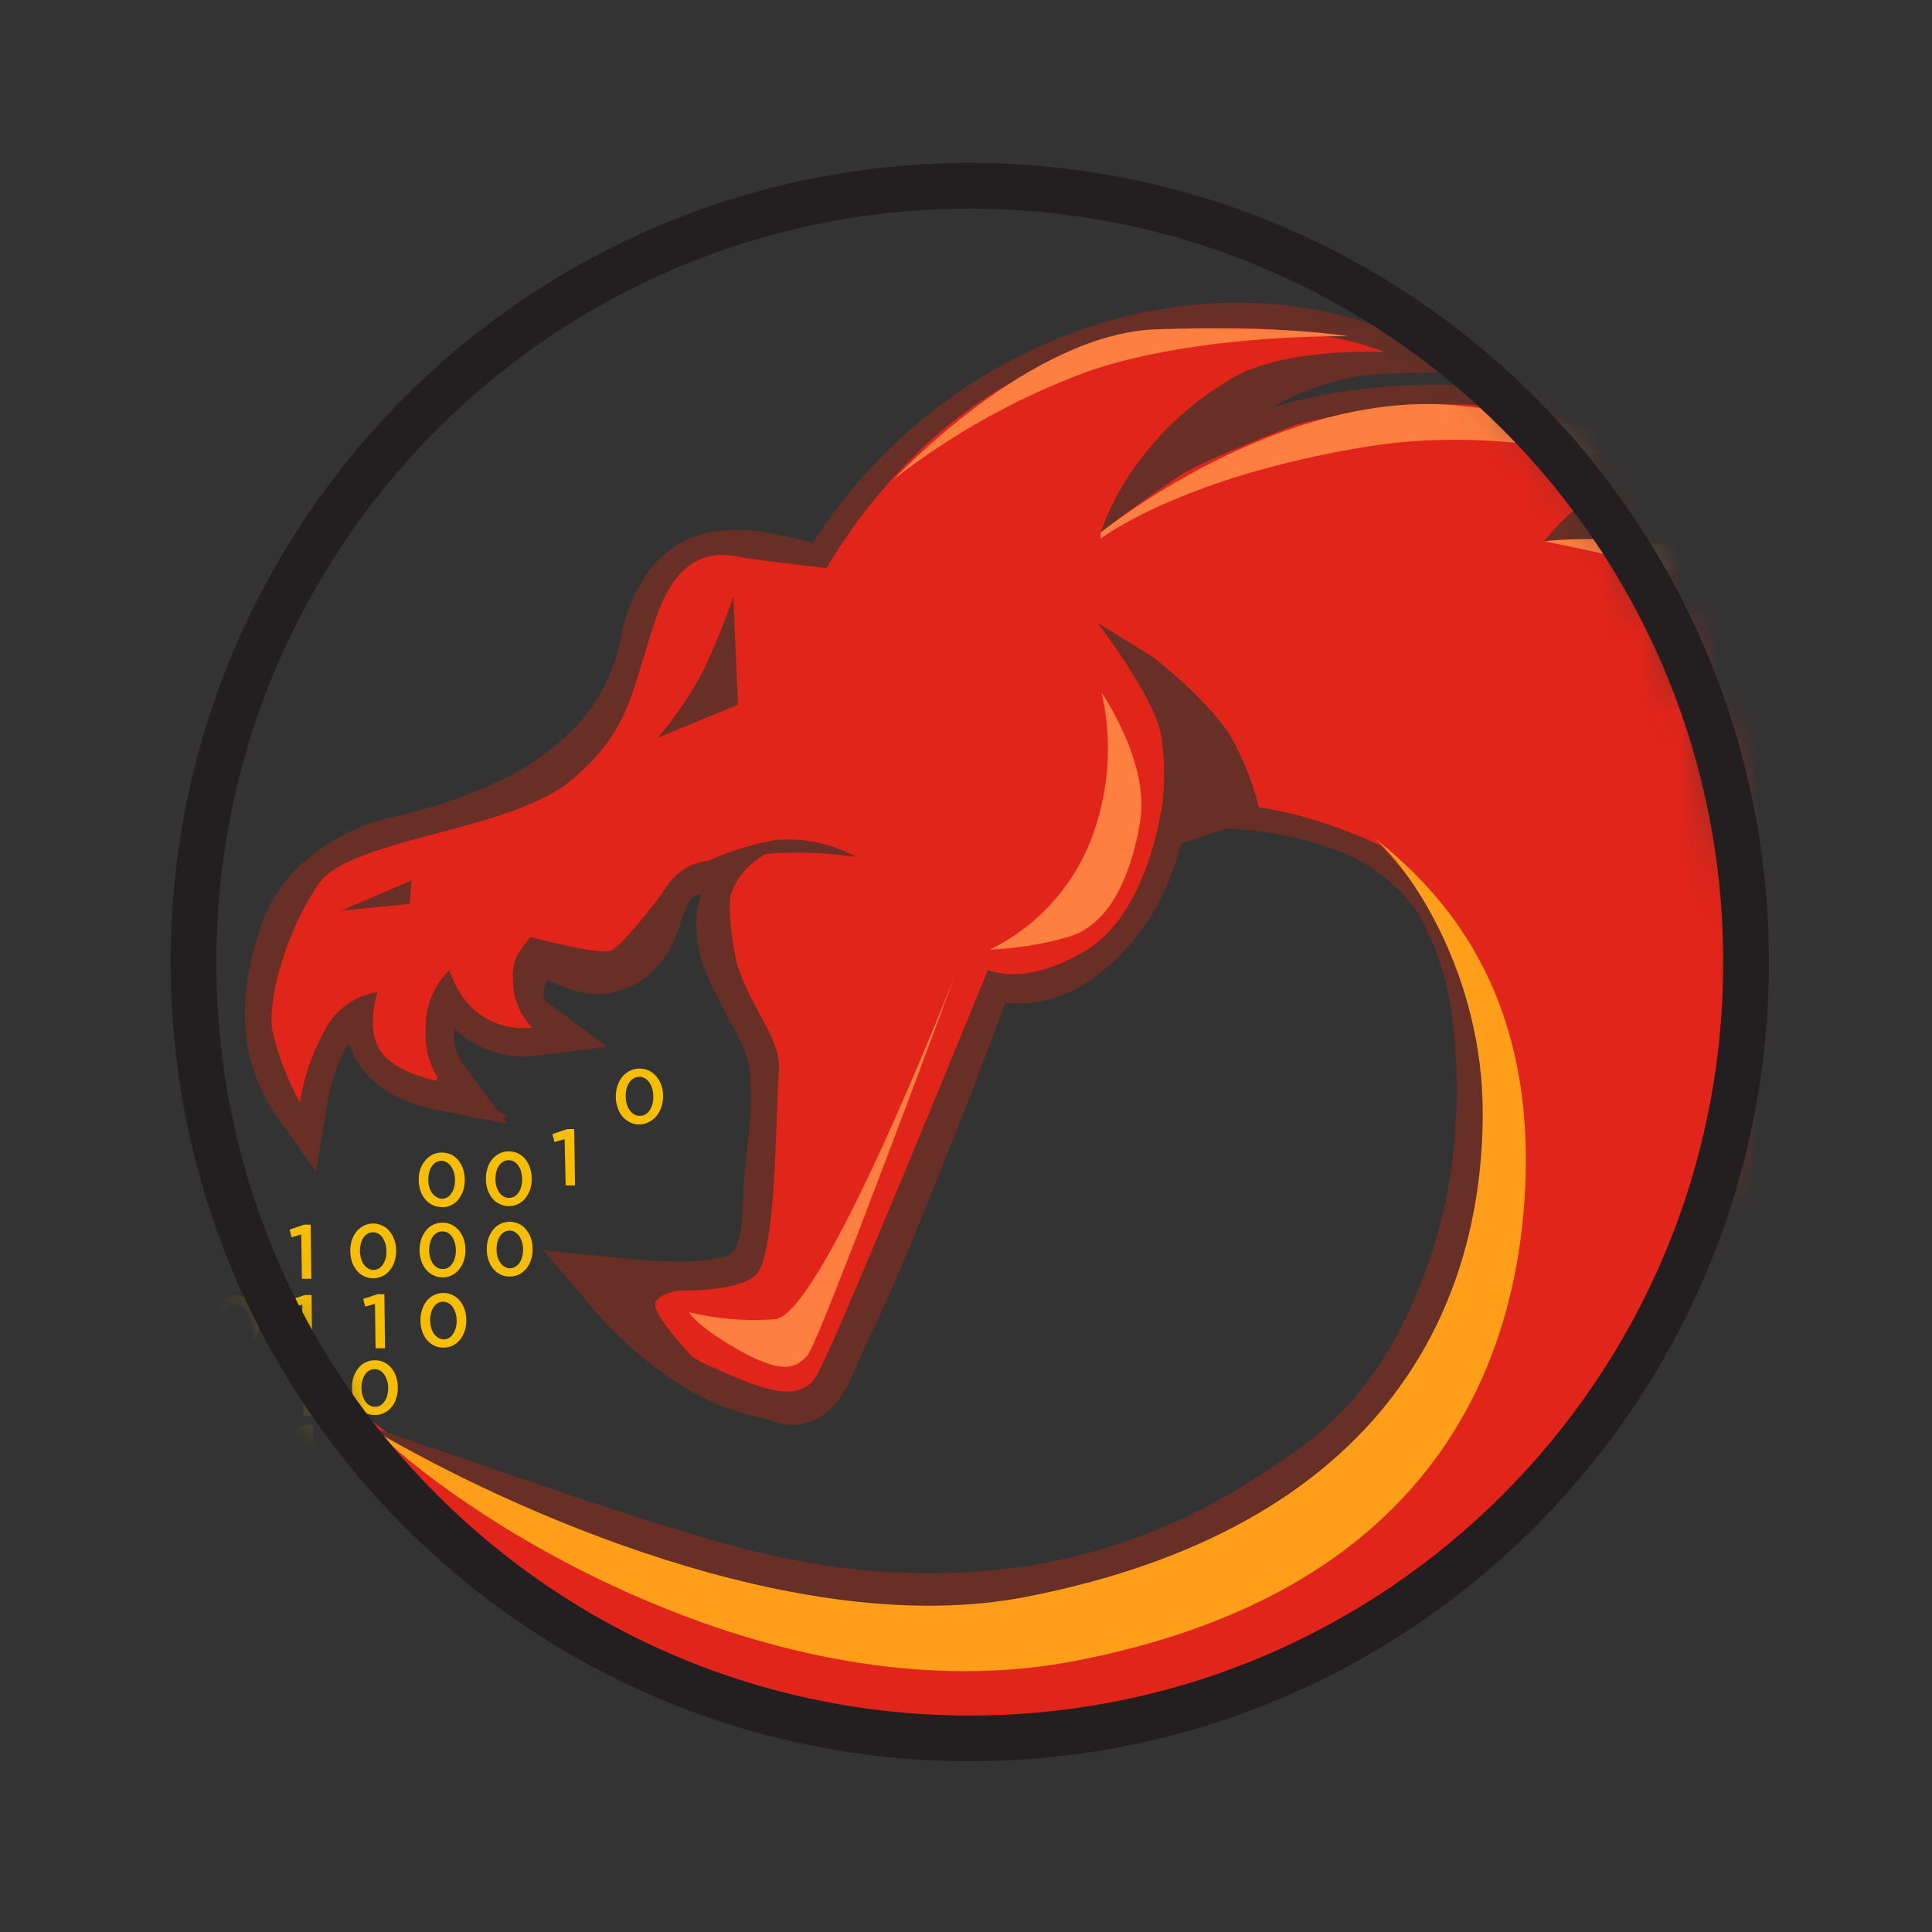 <svg width="50" height="50" viewBox="0 0 50 50" fill="none" xmlns="http://www.w3.org/2000/svg">
<rect x="0" y="0" width="50" height="50" fill="#333333" stroke="none"/>
<g clip-path="url(#clip0_7898_7627)">
<path d="M32.596 21.452C32.596 21.452 32.829 19.436 32.425 18.011C32.022 16.586 31.866 16.631 31.866 16.631C31.866 16.631 32.504 17.418 32.901 19.058C33.198 20.276 32.944 20.8 32.944 20.8L32.596 21.452Z" fill="white"/>
<mask id="mask0_7898_7627" style="mask-type:luminance" maskUnits="userSpaceOnUse" x="4" y="4" width="42" height="41">
<path d="M24.978 44.872C36.073 44.872 45.068 35.877 45.068 24.782C45.068 13.686 36.073 4.692 24.978 4.692C13.882 4.692 4.888 13.686 4.888 24.782C4.888 35.877 13.882 44.872 24.978 44.872Z" fill="white"/>
</mask>
<g mask="url(#mask0_7898_7627)">
<path d="M30.513 67.927C35.906 67.868 41.31 66.34 45.773 63.288C48.055 61.857 50.228 60.208 52.009 58.208C52.905 57.208 53.686 56.11 54.336 54.935C54.688 54.375 54.988 53.756 55.313 53.168C55.638 52.58 55.915 51.962 56.206 51.357C57.342 48.916 58.187 46.35 58.726 43.713C59.25 41.081 59.344 38.381 59.006 35.719L58.944 35.223C58.922 35.058 58.883 34.893 58.852 34.73L58.656 33.748C58.603 33.417 58.491 33.101 58.407 32.776L58.127 31.813C57.895 31.188 57.682 30.556 57.427 29.94C57.172 29.324 56.867 28.716 56.567 28.12C55.982 26.92 55.279 25.782 54.47 24.72C54.064 24.2 53.619 23.71 53.14 23.256C52.661 22.809 52.146 22.403 51.6 22.041L51.228 21.794L51.561 21.514C51.83 21.266 52.171 21.11 52.535 21.069C52.885 21.053 53.233 21.126 53.546 21.282C53.826 21.414 54.089 21.562 54.336 21.688C54.556 21.809 54.794 21.894 55.041 21.94L54.73 22.522C53.741 21.42 52.531 20.54 51.177 19.938C49.812 19.343 48.36 18.972 46.877 18.84L45.975 18.751L46.661 18.16C47.077 17.816 47.571 17.581 48.1 17.474C48.599 17.37 49.11 17.336 49.618 17.373C50.115 17.405 50.609 17.486 51.09 17.614C51.572 17.736 52.041 17.904 52.49 18.115L51.995 18.728C51.921 18.628 51.839 18.534 51.748 18.448C51.713 18.416 51.675 18.387 51.634 18.362H51.617C51.637 18.366 51.658 18.366 51.678 18.362H51.726C51.747 18.359 51.768 18.355 51.788 18.348C51.819 18.339 51.848 18.325 51.874 18.306C51.913 18.28 51.946 18.248 51.972 18.21C52.005 18.167 52.026 18.116 52.035 18.063C52.044 18.009 52.04 17.954 52.023 17.902C52.018 17.883 52.01 17.865 51.998 17.849C52.033 17.878 52.071 17.904 52.11 17.928C52.215 17.988 52.325 18.037 52.44 18.076L52.014 18.756C50.433 17.24 48.526 16.103 46.44 15.433C44.344 14.757 42.153 14.426 39.952 14.453H38.989L39.599 13.714C39.672 13.63 39.742 13.543 39.832 13.456L39.91 13.386L39.949 13.35L40.008 13.31L40.07 13.271C40.109 13.252 40.149 13.235 40.19 13.221C40.277 13.197 40.369 13.197 40.456 13.221C40.488 13.226 40.519 13.236 40.548 13.249C40.596 13.272 40.64 13.301 40.68 13.336C40.745 13.394 40.791 13.47 40.815 13.554C40.83 13.609 40.838 13.665 40.837 13.722C40.84 13.741 40.84 13.759 40.837 13.778V13.817C40.828 13.861 40.814 13.903 40.795 13.943C40.77 13.997 40.739 14.048 40.703 14.094C40.643 14.169 40.574 14.234 40.495 14.288C40.349 14.387 40.179 14.448 40.002 14.464L38.401 14.626L39.692 13.646C40.21 13.261 40.799 12.982 41.425 12.826C42.035 12.675 42.662 12.609 43.29 12.63C44.507 12.687 45.708 12.932 46.851 13.355L46.409 14.195L45.356 13.445L44.827 13.084L44.564 12.913L44.441 12.84L44.393 12.815H44.41H44.455H44.502H44.561C44.586 12.818 44.611 12.818 44.636 12.815C44.74 12.795 44.834 12.741 44.903 12.661C44.95 12.607 44.984 12.543 45.004 12.475C45.023 12.406 45.027 12.334 45.014 12.263V12.221V12.204V12.171L44.964 12.12L44.944 12.09L44.928 12.07L44.97 12.109L45.079 12.202L45.322 12.389C45.488 12.515 45.658 12.636 45.832 12.753C46.157 12.982 46.503 13.178 46.865 13.341L46.378 14.181C44.207 12.472 41.603 11.4 38.857 11.087C36.125 10.742 33.353 11.236 30.908 12.504L29.508 13.249L30.144 11.807C30.395 11.265 30.757 10.782 31.208 10.39C31.633 10.015 32.103 9.695 32.608 9.438C33.1 9.182 33.615 8.975 34.148 8.819C34.694 8.657 35.258 8.563 35.828 8.539L35.64 9.634C34.392 9.152 33.057 8.932 31.72 8.987C30.38 9.042 29.061 9.337 27.825 9.858C25.326 10.892 23.233 12.715 21.867 15.049L21.64 15.422L21.217 15.346C20.694 15.254 20.237 15.125 19.795 15.046C19.401 14.957 18.993 14.943 18.594 15.004C18.434 15.034 18.282 15.095 18.146 15.184C18.006 15.276 17.883 15.393 17.785 15.528C17.561 15.849 17.409 16.215 17.339 16.6C17.339 16.679 17.289 16.836 17.261 16.962L17.16 17.342C17.082 17.601 16.989 17.854 16.88 18.101L16.706 18.468C16.645 18.591 16.567 18.703 16.497 18.818C16.359 19.047 16.206 19.267 16.04 19.476C15.339 20.265 14.487 20.906 13.534 21.36C12.624 21.801 11.671 22.146 10.689 22.391L10.339 22.475L10.168 22.517L10.045 22.559C9.852 22.628 9.665 22.712 9.485 22.811C9.131 23.005 8.814 23.259 8.547 23.561C8.423 23.707 8.314 23.866 8.223 24.034C8.178 24.113 8.14 24.194 8.108 24.278C8.071 24.37 8.038 24.477 8.004 24.58C7.872 24.993 7.784 25.418 7.741 25.849C7.646 26.65 7.854 27.457 8.326 28.111L7.08 28.425C7.17 27.718 7.385 27.032 7.716 26.4C7.912 26.05 8.171 25.74 8.48 25.485C8.827 25.2 9.249 25.02 9.695 24.967L10.779 24.846L10.454 25.896C10.398 26.066 10.374 26.244 10.384 26.423C10.393 26.558 10.444 26.687 10.53 26.792C10.804 27.059 11.158 27.23 11.538 27.28L10.81 28.43C10.595 28.144 10.439 27.818 10.353 27.47C10.271 27.133 10.247 26.785 10.283 26.44C10.358 25.771 10.63 25.139 11.065 24.625L11.905 23.634L12.333 24.866C12.438 25.174 12.633 25.445 12.893 25.642C13.12 25.811 13.405 25.884 13.685 25.846L13.352 27.21C13.039 27.002 12.798 26.701 12.663 26.35C12.554 26.015 12.536 25.658 12.613 25.314C12.664 25.075 12.728 24.838 12.803 24.606C12.86 24.429 12.907 24.25 12.943 24.068L13.153 22.861L14.13 23.6C14.415 23.825 14.735 24.002 15.077 24.124C15.189 24.167 15.309 24.182 15.428 24.169C15.546 24.156 15.661 24.114 15.76 24.048C15.852 23.994 15.929 23.918 15.984 23.827C16.064 23.683 16.127 23.529 16.172 23.371C16.247 23.112 16.345 22.861 16.466 22.62C16.63 22.316 16.862 22.052 17.143 21.85L17.188 21.82L17.236 21.794C17.852 21.497 18.528 21.343 19.212 21.344C19.843 21.327 20.416 21.383 20.94 21.388L20.982 22.945C20.873 22.945 20.761 22.945 20.643 22.945H20.363H20.291H20.223H20.156C20.111 22.935 20.067 22.92 20.024 22.9L19.957 22.867C19.836 22.801 19.734 22.704 19.66 22.587C19.576 22.435 19.543 22.261 19.565 22.088C19.578 22 19.606 21.915 19.649 21.836C19.682 21.771 19.724 21.712 19.775 21.66C19.825 21.607 19.881 21.562 19.943 21.526C19.984 21.502 20.026 21.481 20.069 21.464L20.148 21.439C20.176 21.431 20.205 21.425 20.235 21.422H20.305H20.377H20.657H20.985V22.984C20.726 23.002 20.47 23.056 20.226 23.144C20.041 23.206 19.878 23.319 19.753 23.469C19.568 23.721 19.546 24.113 19.753 24.636C19.96 25.16 20.33 25.712 20.652 26.42C20.736 26.611 20.807 26.807 20.864 27.008C20.918 27.211 20.956 27.418 20.977 27.627C21.016 28.005 21.023 28.387 20.999 28.766C20.962 29.492 20.859 30.166 20.811 30.802C20.789 31.11 20.786 31.457 20.747 31.841C20.715 32.286 20.592 32.721 20.386 33.118C20.248 33.365 20.057 33.578 19.826 33.742C19.712 33.827 19.589 33.899 19.459 33.958L19.271 34.025C19.215 34.046 19.157 34.064 19.098 34.078C18.718 34.172 18.329 34.226 17.939 34.24C17.223 34.258 16.507 34.221 15.796 34.131L16.471 32.857C16.964 33.451 17.536 33.974 18.171 34.411C18.764 34.835 19.444 35.122 20.162 35.251L20.408 35.332C20.434 35.341 20.458 35.352 20.481 35.366C20.488 35.363 20.496 35.363 20.503 35.366C20.503 35.366 20.436 35.366 20.419 35.386C20.494 35.302 20.555 35.208 20.601 35.106C20.697 34.915 20.786 34.677 20.909 34.397L21.259 33.666C21.696 32.723 22.116 31.751 22.528 30.78C22.939 29.808 23.334 28.82 23.726 27.842L24.896 24.866L25.174 24.16L25.84 24.44C26.116 24.556 26.422 24.583 26.714 24.516C27.045 24.434 27.355 24.28 27.621 24.065C28.217 23.587 28.684 22.967 28.979 22.262C29.279 21.507 29.458 20.71 29.508 19.899C29.55 19.109 29.421 18.322 29.035 17.785L30.09 16.995C30.304 17.287 30.483 17.603 30.622 17.936C30.758 18.253 30.866 18.581 30.945 18.916C31.026 19.251 31.079 19.592 31.104 19.935C31.131 20.296 31.114 20.659 31.054 21.016L30.337 20.268C31.765 20.061 33.221 20.167 34.604 20.579C35.959 20.987 37.239 21.608 38.398 22.419C39.54 23.209 40.597 24.114 41.554 25.121L42.257 25.877L42.928 26.655C43.141 26.935 43.36 27.179 43.572 27.453C43.785 27.728 43.995 28.013 44.197 28.293C45.773 30.617 46.647 33.344 46.717 36.15C46.784 38.918 46.229 41.666 45.093 44.192L45.118 44.108L44.903 45.27V45.32L44.886 45.356C44.181 46.847 43.288 48.24 42.228 49.503C41.699 50.134 41.12 50.721 40.498 51.262C39.881 51.805 39.219 52.295 38.519 52.726C37.119 53.583 35.594 54.215 33.999 54.599C33.217 54.832 32.416 54.998 31.605 55.098C30.788 55.189 29.96 55.135 29.161 54.938L29.197 54.79C29.98 54.955 30.786 54.98 31.577 54.865C32.369 54.744 33.149 54.556 33.91 54.305L35.066 53.938C35.438 53.796 35.816 53.658 36.186 53.499C36.919 53.182 37.622 52.801 38.286 52.359C38.953 51.923 39.581 51.431 40.165 50.889C40.751 50.351 41.294 49.768 41.789 49.145C42.779 47.898 43.605 46.528 44.247 45.071L44.219 45.158L44.413 43.993V43.954L44.429 43.909C45.466 41.476 45.944 38.842 45.829 36.2C45.715 33.586 44.853 31.06 43.346 28.92C41.764 26.834 39.891 24.877 37.746 23.43C36.684 22.704 35.514 22.15 34.279 21.789C33.066 21.442 31.791 21.363 30.544 21.556L29.673 21.699L29.808 20.8C29.918 19.745 29.65 18.684 29.052 17.807L30.107 17.02C30.418 17.457 30.635 17.954 30.743 18.479C30.844 18.966 30.884 19.464 30.86 19.96C30.814 20.919 30.613 21.865 30.267 22.76C30.08 23.228 29.834 23.67 29.536 24.076C29.237 24.486 28.885 24.855 28.489 25.171C28.064 25.517 27.569 25.764 27.038 25.896C26.46 26.03 25.854 25.983 25.302 25.762L26.241 25.37L25.12 28.338C24.72 29.338 24.337 30.32 23.93 31.32C23.524 32.32 23.116 33.297 22.657 34.28L22.32 34.991C22.228 35.195 22.136 35.456 21.996 35.741C21.918 35.904 21.824 36.059 21.716 36.203C21.579 36.399 21.402 36.564 21.198 36.688C20.943 36.833 20.65 36.897 20.358 36.87C20.233 36.852 20.11 36.824 19.991 36.786C19.893 36.746 19.795 36.704 19.711 36.66L19.957 36.741C19.012 36.579 18.113 36.209 17.328 35.657C16.574 35.14 15.894 34.523 15.306 33.823L14.06 32.356L15.981 32.549C16.614 32.628 17.251 32.66 17.888 32.644C18.171 32.634 18.453 32.594 18.728 32.527C18.751 32.522 18.774 32.514 18.795 32.504C18.813 32.498 18.83 32.492 18.849 32.488C18.868 32.468 18.902 32.465 18.916 32.446C18.963 32.41 19.002 32.364 19.028 32.311C19.125 32.101 19.18 31.873 19.19 31.642C19.221 31.362 19.224 31.026 19.249 30.656C19.302 29.934 19.4 29.282 19.428 28.652C19.443 28.356 19.434 28.061 19.4 27.767C19.374 27.51 19.305 27.259 19.196 27.025C18.96 26.498 18.574 25.905 18.277 25.18C18.107 24.773 18.018 24.338 18.014 23.897C18.014 23.774 18.014 23.651 18.045 23.53C18.076 23.41 18.095 23.284 18.132 23.166C18.168 23.049 18.221 22.934 18.272 22.822C18.334 22.702 18.407 22.587 18.49 22.48C18.791 22.098 19.192 21.807 19.649 21.64C20.041 21.494 20.453 21.406 20.87 21.38V22.942H20.59H20.419H20.45H20.52L20.59 22.92C20.631 22.903 20.672 22.883 20.71 22.861C20.772 22.824 20.828 22.779 20.878 22.727C20.928 22.675 20.97 22.616 21.005 22.553L21.044 22.464C21.063 22.411 21.077 22.357 21.086 22.301C21.107 22.146 21.082 21.987 21.012 21.847C20.943 21.706 20.833 21.589 20.697 21.512C20.677 21.5 20.656 21.489 20.635 21.481C20.595 21.463 20.554 21.449 20.512 21.439H20.461H20.433H20.599C20.683 21.439 20.772 21.439 20.862 21.439L20.904 22.996C20.293 22.996 19.739 22.931 19.224 22.945C18.769 22.936 18.319 23.032 17.908 23.225L18 23.169C17.914 23.23 17.844 23.311 17.796 23.404C17.717 23.567 17.653 23.735 17.602 23.908C17.52 24.182 17.406 24.444 17.261 24.69C17.078 24.979 16.832 25.223 16.541 25.404C16.25 25.584 15.921 25.696 15.581 25.731C15.259 25.737 14.939 25.679 14.64 25.56C14.134 25.387 13.661 25.13 13.24 24.799L14.438 24.32C14.392 24.563 14.33 24.804 14.254 25.04C14.186 25.222 14.128 25.408 14.08 25.597C14.063 25.677 14.063 25.76 14.08 25.84C14.11 25.894 14.153 25.94 14.206 25.972L15.715 27.092L13.87 27.322C13.539 27.365 13.204 27.342 12.882 27.254C12.563 27.17 12.263 27.024 12 26.826C11.502 26.446 11.132 25.925 10.936 25.331L12.201 25.574C11.956 25.859 11.801 26.21 11.756 26.582C11.708 26.921 11.791 27.264 11.989 27.543L13.125 29.083L11.252 28.71C10.921 28.645 10.599 28.539 10.294 28.394C9.95 28.229 9.645 27.991 9.401 27.697C9.14 27.369 8.982 26.972 8.948 26.554C8.922 26.184 8.969 25.812 9.088 25.46L9.852 26.4C9.674 26.419 9.505 26.49 9.368 26.605C9.198 26.749 9.057 26.924 8.95 27.12C8.699 27.595 8.532 28.109 8.455 28.64L8.175 30.32L7.181 28.92C6.849 28.456 6.607 27.932 6.47 27.378C6.335 26.828 6.298 26.26 6.361 25.698C6.414 25.169 6.526 24.648 6.694 24.144C6.733 24.02 6.775 23.897 6.825 23.763C6.882 23.624 6.946 23.488 7.019 23.357C7.159 23.103 7.326 22.865 7.517 22.646C7.896 22.236 8.345 21.896 8.841 21.64C9.085 21.506 9.338 21.392 9.6 21.299L9.821 21.229L10.001 21.187L10.353 21.103C11.251 20.891 12.125 20.586 12.96 20.193C13.756 19.821 14.468 19.292 15.055 18.639C15.19 18.478 15.315 18.307 15.427 18.129C15.48 18.037 15.544 17.953 15.592 17.849L15.729 17.569C15.816 17.377 15.892 17.18 15.956 16.978L16.029 16.668C16.054 16.558 16.076 16.48 16.107 16.323C16.223 15.757 16.462 15.222 16.807 14.758C16.997 14.508 17.228 14.292 17.491 14.12C17.762 13.949 18.063 13.832 18.378 13.772C18.936 13.682 19.506 13.698 20.058 13.82C20.565 13.918 21.035 14.055 21.458 14.131L20.8 14.436C22.313 11.876 24.624 9.883 27.377 8.76C28.745 8.198 30.203 7.885 31.681 7.836C33.169 7.789 34.651 8.044 36.038 8.587L38.608 9.6L35.844 9.67C35.376 9.689 34.911 9.765 34.461 9.897C33.998 10.028 33.549 10.205 33.12 10.424C32.7 10.638 32.308 10.903 31.953 11.213C31.62 11.499 31.35 11.851 31.16 12.246L30.404 11.56C31.72 10.871 33.138 10.398 34.604 10.16C36.058 9.922 37.538 9.892 39 10.074C41.932 10.426 44.707 11.59 47.014 13.434L49.691 15.595L46.526 14.276C46.096 14.085 45.686 13.851 45.303 13.576C45.118 13.448 44.936 13.316 44.743 13.182L44.463 12.969L44.326 12.848L44.247 12.778L44.197 12.722C44.181 12.708 44.166 12.691 44.155 12.672L44.124 12.627C44.11 12.602 44.099 12.58 44.088 12.554V12.515V12.496C44.087 12.482 44.087 12.468 44.088 12.454C44.075 12.381 44.079 12.307 44.098 12.237C44.118 12.166 44.152 12.101 44.2 12.045C44.274 11.964 44.372 11.909 44.48 11.888H44.558H44.6C44.619 11.885 44.638 11.885 44.656 11.888L44.723 11.905H44.757L44.833 11.938L44.928 11.992L45.082 12.087L45.362 12.272L45.905 12.65L46.966 13.414L49.721 15.402L46.524 14.248C45.478 13.851 44.376 13.619 43.259 13.56C42.167 13.52 41.069 13.742 40.235 14.372L39.924 13.554C39.943 13.552 39.961 13.547 39.977 13.537C39.977 13.537 39.977 13.537 39.963 13.565C39.955 13.584 39.948 13.604 39.944 13.624V13.683C39.941 13.727 39.947 13.772 39.961 13.814C39.984 13.886 40.024 13.952 40.078 14.005C40.113 14.036 40.153 14.06 40.196 14.078L40.271 14.106C40.336 14.119 40.403 14.119 40.467 14.106L40.518 14.083H40.504L40.47 14.111C40.422 14.159 40.369 14.22 40.313 14.285L39.961 13.551C42.259 13.536 44.545 13.895 46.728 14.615C48.933 15.338 50.944 16.555 52.608 18.171L53.93 19.482L52.182 18.849C52.018 18.792 51.859 18.719 51.709 18.63C51.623 18.578 51.541 18.518 51.466 18.451C51.415 18.404 51.37 18.353 51.328 18.297C51.298 18.25 51.272 18.199 51.253 18.146C51.229 18.077 51.222 18.004 51.231 17.932C51.241 17.86 51.268 17.791 51.309 17.732C51.341 17.687 51.381 17.648 51.426 17.617C51.462 17.595 51.499 17.577 51.538 17.564C51.567 17.552 51.597 17.545 51.628 17.544H51.701C51.759 17.546 51.817 17.556 51.872 17.575C51.935 17.596 51.996 17.624 52.054 17.659C52.139 17.712 52.219 17.772 52.294 17.838C52.421 17.955 52.538 18.084 52.642 18.222L53.666 19.549L52.143 18.84C51.332 18.459 50.458 18.227 49.565 18.157C49.131 18.124 48.695 18.15 48.268 18.233C47.865 18.311 47.488 18.485 47.168 18.742L46.952 18.062C48.516 18.211 50.045 18.614 51.48 19.255C52.922 19.911 54.208 20.865 55.254 22.055L55.884 22.76L54.941 22.62C54.615 22.564 54.302 22.454 54.014 22.293C53.734 22.153 53.496 22.013 53.255 21.895C53.048 21.786 52.817 21.731 52.583 21.736C52.365 21.765 52.162 21.863 52.003 22.016L51.964 21.478C52.543 21.867 53.089 22.302 53.596 22.78C54.094 23.263 54.556 23.782 54.98 24.331C55.803 25.433 56.516 26.613 57.108 27.854C57.41 28.467 57.69 29.083 57.965 29.71C58.239 30.337 58.438 30.998 58.67 31.642L58.95 32.633C59.034 32.966 59.146 33.291 59.199 33.63L59.39 34.641C59.42 34.809 59.46 34.974 59.482 35.145L59.538 35.654C59.866 38.374 59.751 41.128 59.197 43.811C58.633 46.479 57.758 49.072 56.59 51.536C56.29 52.146 55.993 52.76 55.674 53.359C55.355 53.958 55.033 54.557 54.675 55.134C54.004 56.326 53.2 57.437 52.278 58.446C50.447 60.476 48.237 62.114 45.93 63.534C45.356 63.892 44.771 64.237 44.183 64.573C43.598 64.921 42.996 65.24 42.38 65.528C41.142 66.09 39.866 66.564 38.56 66.944C37.255 67.316 35.926 67.597 34.582 67.784C33.237 67.967 31.882 68.061 30.524 68.064L30.513 67.927Z" fill="#672F25"/>
<path d="M57.539 29.399C55.019 24.096 51.863 21.73 51.863 21.73C51.863 21.73 51.502 21.433 52.815 21.551C53.587 21.616 54.332 21.865 54.988 22.276C53.874 21.053 52.518 20.074 51.006 19.401C49.265 18.67 46.913 18.454 46.913 18.454C46.913 18.454 46.972 17.838 48.747 17.855C49.963 17.877 51.168 18.088 52.32 18.479C52.32 18.479 50.992 16.617 46.734 15.119C42.724 13.719 39.969 13.999 39.969 13.999C39.969 13.999 40.422 13.291 42.318 13.14C43.806 13.052 45.296 13.277 46.692 13.8C46.692 13.8 42.604 10.76 38.292 10.488C34.195 10.23 30.656 12.028 30.656 12.028C30.656 12.028 30.905 11.264 32.591 10.18C33.555 9.539 34.674 9.169 35.83 9.108C35.83 9.108 32.487 7.708 27.94 9.133C24.28 10.287 22.096 13.501 21.388 14.702C20.131 14.562 19.322 14.447 19.322 14.447C18.815 14.344 17.67 14.019 17 15.934C16.331 17.849 16.376 18.84 14.802 20.179C13.229 21.517 9.09 21.688 8.262 22.856C7.433 24.023 6.909 25.863 7.049 26.68C7.202 27.327 7.441 27.949 7.76 28.531C7.867 27.859 8.093 27.211 8.43 26.619C8.563 26.367 8.754 26.151 8.987 25.988C9.22 25.824 9.489 25.718 9.771 25.678C9.771 25.678 9.454 26.585 9.838 27.184C10.222 27.784 11.395 27.997 11.395 27.997C11.118 27.599 10.984 27.119 11.017 26.636C11.007 26.352 11.056 26.07 11.161 25.807C11.266 25.544 11.425 25.305 11.627 25.107C12.229 26.86 13.766 26.594 13.766 26.594C13.456 26.267 13.281 25.835 13.276 25.384C13.234 24.785 13.461 24.611 13.727 24.247C13.727 24.247 15.152 25.169 16.02 24.877C16.888 24.586 16.79 22.48 18.28 22.285C18.933 22.208 19.579 22.081 20.212 21.904C19.697 22.105 18.608 22.704 18.865 24.144C19.201 26.011 20.237 26.72 20.156 27.728C20.075 28.736 20.1 32.129 19.632 32.905C19.165 33.681 15.88 33.322 15.88 33.322C15.88 33.322 17.076 34.778 18.358 35.349C19.641 35.92 20.666 36.377 21.133 35.601C21.601 34.826 25.568 25.101 25.568 25.101C25.568 25.101 26.476 25.561 28.08 24.614C29.684 23.668 30.04 21.008 30.04 21.008L30.09 20.988C30.174 20.211 30.145 19.425 30.004 18.656C29.935 18.305 29.841 17.96 29.724 17.622C29.682 17.543 29.635 17.466 29.584 17.393C29.584 17.393 29.628 17.393 29.724 17.622C30.054 18.248 30.283 18.922 30.401 19.619C30.495 20.039 30.51 20.473 30.443 20.898C31.409 20.703 34.139 20.54 38.401 23.399L38.362 23.32C45.541 28.433 48.24 35.313 44.6 44.743C42.948 49.041 37.466 55.764 28.713 54.823C29.133 59.217 29.477 63.612 29.892 68.006C35.404 68.076 40.815 66.524 45.451 63.542C53.694 58.267 55.962 52.149 55.962 52.149C55.962 52.149 62.388 39.658 57.539 29.399Z" fill="#E1251B"/>
<path d="M8.833 23.567L10.647 22.786L10.605 23.393L8.833 23.567Z" fill="#672F25"/>
<path d="M29.861 17.02C29.861 17.02 31.194 18.051 31.821 19.011C32.209 19.677 32.485 20.401 32.638 21.156L29.813 22.077C30.123 21.101 30.205 20.067 30.054 19.053C29.9 18.07 28.405 16.119 28.405 16.119L29.861 17.02Z" fill="#672F25"/>
<path d="M32.84 10.088C32.84 10.088 30.258 11.734 29.637 12.328C29.213 12.757 28.837 13.232 28.517 13.744C28.517 13.744 29.743 12.829 30.477 12.344C31.21 11.86 33.624 10.958 33.624 10.958L32.006 11.16L32.84 10.088Z" fill="#672F25"/>
<path d="M45.392 32.07C46.583 35.651 46.513 39.807 44.662 44.606C43.004 48.918 37.499 55.663 28.702 54.686C28.763 55.358 28.828 56.03 28.889 56.702C38.093 58.144 43.847 51.152 45.547 46.728C47.775 40.96 47.492 36.114 45.392 32.07Z" fill="#F2B131"/>
<path d="M28.511 17.928C28.511 17.928 29.76 19.734 29.508 21.257C29.256 22.78 28.668 23.928 27.68 24.239C27.009 24.434 26.317 24.547 25.619 24.575C26.813 23.993 27.744 22.983 28.229 21.747C28.701 20.531 28.8 19.201 28.511 17.928Z" fill="#FF7F40"/>
<path d="M19.075 24.973C18.84 23.802 18.605 22.201 19.848 22.097C20.619 22.036 21.394 22.063 22.158 22.178C21.512 21.822 20.773 21.671 20.038 21.744C19.296 21.881 18.578 22.129 17.91 22.481L18.56 23.463C18.56 23.463 19.148 25.323 19.075 24.973Z" fill="#672F25"/>
<path d="M13.727 24.247C13.727 24.247 15.502 24.735 15.816 24.597C16.13 24.46 17.14 23.119 17.14 23.119L16.6 25.25L15.2 25.359L13.727 24.247Z" fill="#672F25"/>
<path d="M18.823 33.224C18.823 33.224 17.098 33.308 16.964 33.706C16.83 34.103 18.54 35.755 18.54 35.755L15.2 33.104L18.823 33.224Z" fill="#672F25"/>
<path d="M17.835 33.961C17.835 33.961 17.991 34.299 19.086 34.921C20.181 35.543 20.576 35.45 20.898 35.078C21.22 34.705 24.72 25.23 24.72 25.23C24.72 25.23 21.29 34.011 20.061 34.14C19.314 34.198 18.563 34.138 17.835 33.961Z" fill="#FF7F40"/>
<path d="M28.492 13.778C28.492 13.778 29.166 11.401 31.852 9.808C33.252 8.968 35.828 9.111 35.828 9.111C35.828 9.111 33.565 9.85 32.569 10.62L28.492 13.778Z" fill="#672F25"/>
<path d="M39.969 14.01C39.969 14.01 41.145 12.294 43.026 12.367C44.908 12.44 47.526 14.187 47.526 14.187C47.526 14.187 45.096 13.33 43.502 13.568C41.909 13.806 39.969 14.01 39.969 14.01Z" fill="#672F25"/>
<path d="M23.138 12.4C23.138 12.4 26.638 8.634 29.928 8.522C33.218 8.41 34.889 8.702 34.889 8.702C34.889 8.702 31.028 8.629 28.192 9.6C26.372 10.264 24.666 11.209 23.138 12.4Z" fill="#FF7F40"/>
<path d="M28.491 13.778C28.491 13.778 33.12 10.026 37.76 10.497C40.52 10.761 43.192 11.61 45.599 12.986C45.599 12.986 40.307 10.768 35.438 11.549C30.569 12.331 28.477 13.946 28.477 13.946" fill="#FF7F40"/>
<path d="M39.969 14.01C39.969 14.01 43.253 13.526 47.322 15.357C51.39 17.188 52.081 18.157 52.081 18.157C50.265 17.096 48.337 16.239 46.333 15.601C43.091 14.607 39.969 14.01 39.969 14.01Z" fill="#FF7F40"/>
<path d="M10.401 28.414C10.401 28.414 11.619 28.789 12.12 28.892C12.462 28.952 12.811 28.96 13.156 28.918C13.156 28.918 11.893 28.055 11.756 27.728C11.619 27.4 11.196 28.08 11.196 28.08L10.401 28.414Z" fill="#672F25"/>
<path d="M13.481 27.243L15.043 26.806L14.15 26.003L13.481 27.243Z" fill="#672F25"/>
<path d="M17.031 19.087C17.478 18.556 17.869 17.98 18.196 17.368C18.493 16.739 18.755 16.096 18.98 15.438L19.098 18.238L17.031 19.087Z" fill="#672F25"/>
<path d="M16.558 29.1C16.471 29.104 16.384 29.086 16.306 29.047C16.231 29.01 16.164 28.959 16.11 28.895C16.053 28.828 16.011 28.75 15.984 28.666C15.954 28.575 15.938 28.481 15.936 28.386C15.935 28.291 15.949 28.196 15.978 28.106C16.004 28.022 16.045 27.943 16.099 27.873C16.151 27.808 16.217 27.754 16.292 27.716C16.37 27.676 16.456 27.655 16.544 27.655C16.631 27.653 16.717 27.671 16.796 27.708C16.871 27.744 16.938 27.797 16.989 27.862C17.045 27.93 17.089 28.006 17.118 28.089C17.144 28.177 17.158 28.268 17.16 28.36C17.16 28.456 17.146 28.55 17.118 28.64C17.092 28.725 17.051 28.803 16.998 28.873C16.945 28.939 16.879 28.994 16.804 29.032C16.729 29.074 16.644 29.097 16.558 29.1ZM16.558 28.878C16.61 28.88 16.662 28.866 16.706 28.839C16.75 28.811 16.787 28.774 16.816 28.73C16.847 28.68 16.871 28.625 16.886 28.568C16.903 28.504 16.911 28.438 16.908 28.372C16.909 28.304 16.899 28.237 16.88 28.173C16.864 28.116 16.838 28.062 16.804 28.013C16.776 27.97 16.737 27.933 16.692 27.907C16.647 27.88 16.594 27.866 16.541 27.868C16.49 27.868 16.439 27.883 16.396 27.91C16.35 27.936 16.311 27.974 16.284 28.019C16.251 28.068 16.228 28.122 16.214 28.178C16.199 28.243 16.191 28.309 16.191 28.375C16.193 28.441 16.202 28.506 16.219 28.57C16.235 28.628 16.261 28.682 16.295 28.73C16.325 28.774 16.364 28.811 16.41 28.839C16.454 28.866 16.506 28.88 16.558 28.878Z" fill="url(#paint0_linear_7898_7627)"/>
<path d="M11.437 31.239C11.353 31.241 11.269 31.222 11.193 31.186C11.121 31.152 11.056 31.102 11.006 31.04C10.951 30.975 10.909 30.9 10.883 30.819C10.852 30.729 10.837 30.634 10.838 30.539C10.834 30.444 10.847 30.349 10.877 30.259C10.904 30.179 10.946 30.105 11 30.041C11.05 29.976 11.113 29.924 11.185 29.887C11.26 29.847 11.344 29.827 11.428 29.828C11.512 29.826 11.596 29.844 11.672 29.878C11.744 29.915 11.808 29.965 11.86 30.026C11.913 30.093 11.954 30.168 11.983 30.248C12.013 30.338 12.028 30.433 12.028 30.528C12.03 30.622 12.016 30.717 11.989 30.808C11.962 30.889 11.923 30.964 11.871 31.032C11.821 31.098 11.756 31.151 11.682 31.188C11.607 31.225 11.525 31.244 11.443 31.244L11.437 31.239ZM11.437 31.023C11.487 31.023 11.537 31.01 11.58 30.984C11.623 30.957 11.66 30.921 11.686 30.878C11.718 30.831 11.741 30.779 11.753 30.724C11.77 30.662 11.777 30.598 11.776 30.533C11.775 30.469 11.766 30.405 11.748 30.343C11.732 30.288 11.707 30.236 11.675 30.189C11.647 30.146 11.61 30.111 11.566 30.085C11.522 30.057 11.472 30.042 11.42 30.041C11.371 30.042 11.322 30.056 11.28 30.082C11.237 30.108 11.2 30.143 11.174 30.186C11.142 30.233 11.119 30.285 11.107 30.34C11.091 30.402 11.083 30.466 11.084 30.53C11.084 30.595 11.092 30.659 11.109 30.721C11.125 30.776 11.15 30.828 11.182 30.875C11.212 30.917 11.25 30.952 11.294 30.979C11.337 31.006 11.386 31.022 11.437 31.023Z" fill="url(#paint1_linear_7898_7627)"/>
<path d="M9.664 33.081C9.58 33.083 9.497 33.065 9.421 33.028C9.349 32.993 9.285 32.944 9.233 32.882C9.18 32.816 9.138 32.742 9.11 32.661C9.081 32.571 9.066 32.476 9.065 32.381C9.063 32.286 9.076 32.192 9.104 32.101C9.13 32.02 9.17 31.944 9.222 31.877C9.274 31.814 9.338 31.762 9.41 31.723C9.485 31.686 9.567 31.666 9.65 31.664C9.735 31.663 9.818 31.681 9.894 31.718C9.967 31.751 10.031 31.801 10.082 31.863C10.135 31.929 10.177 32.004 10.205 32.084C10.236 32.175 10.252 32.269 10.252 32.364C10.253 32.459 10.24 32.553 10.213 32.644C10.187 32.726 10.146 32.802 10.093 32.868C10.043 32.934 9.978 32.988 9.903 33.025C9.829 33.062 9.747 33.081 9.664 33.081ZM9.664 32.866C9.715 32.866 9.764 32.852 9.807 32.826C9.85 32.799 9.886 32.763 9.914 32.72C9.943 32.672 9.966 32.62 9.981 32.566C9.996 32.504 10.003 32.44 10 32.376C10.001 32.311 9.992 32.247 9.975 32.185C9.958 32.131 9.934 32.079 9.902 32.031C9.874 31.989 9.837 31.954 9.793 31.928C9.751 31.903 9.702 31.89 9.653 31.89C9.604 31.89 9.556 31.903 9.513 31.928C9.47 31.954 9.432 31.989 9.404 32.031C9.374 32.08 9.351 32.133 9.337 32.188C9.322 32.25 9.314 32.314 9.314 32.378C9.316 32.443 9.326 32.507 9.342 32.569C9.357 32.624 9.382 32.676 9.415 32.723C9.444 32.765 9.481 32.8 9.524 32.826C9.567 32.853 9.617 32.867 9.667 32.866H9.664Z" fill="url(#paint2_linear_7898_7627)"/>
<path d="M11.459 33.059C11.375 33.06 11.291 33.042 11.216 33.005C11.143 32.972 11.079 32.922 11.028 32.86C10.973 32.794 10.932 32.719 10.905 32.639C10.875 32.548 10.859 32.454 10.86 32.359C10.856 32.264 10.87 32.169 10.899 32.079C10.925 31.998 10.964 31.922 11.017 31.855C11.067 31.789 11.132 31.735 11.206 31.698C11.28 31.662 11.362 31.642 11.445 31.642C11.529 31.64 11.613 31.659 11.689 31.695C11.761 31.73 11.825 31.779 11.876 31.841C11.93 31.907 11.972 31.982 11.999 32.062C12.03 32.152 12.045 32.247 12.044 32.342C12.048 32.437 12.034 32.532 12.005 32.622C11.979 32.703 11.939 32.779 11.887 32.846C11.837 32.912 11.773 32.965 11.698 33.002C11.624 33.039 11.542 33.059 11.459 33.059ZM11.459 32.843C11.509 32.843 11.559 32.83 11.602 32.804C11.645 32.777 11.682 32.741 11.708 32.697C11.74 32.651 11.763 32.599 11.775 32.544C11.792 32.481 11.799 32.417 11.798 32.353C11.797 32.289 11.788 32.225 11.77 32.163C11.754 32.108 11.73 32.056 11.7 32.009C11.671 31.966 11.633 31.93 11.588 31.905C11.545 31.879 11.495 31.866 11.445 31.869C11.395 31.869 11.346 31.882 11.302 31.908C11.26 31.934 11.223 31.97 11.196 32.011C11.164 32.059 11.141 32.112 11.129 32.168C11.112 32.23 11.105 32.294 11.106 32.359C11.105 32.423 11.115 32.488 11.134 32.549C11.149 32.604 11.173 32.656 11.204 32.703C11.234 32.745 11.272 32.781 11.316 32.807C11.359 32.832 11.409 32.844 11.459 32.84V32.843Z" fill="url(#paint3_linear_7898_7627)"/>
<path d="M11.482 34.876C11.397 34.88 11.314 34.863 11.238 34.826C11.166 34.79 11.102 34.741 11.05 34.68C10.996 34.615 10.954 34.54 10.927 34.459C10.897 34.369 10.882 34.274 10.882 34.179C10.88 34.084 10.893 33.99 10.921 33.899C10.947 33.817 10.987 33.74 11.039 33.672C11.089 33.609 11.152 33.557 11.224 33.521C11.299 33.481 11.383 33.461 11.467 33.462C11.55 33.459 11.632 33.476 11.707 33.511C11.782 33.545 11.847 33.597 11.899 33.661C11.953 33.727 11.995 33.802 12.022 33.882C12.053 33.972 12.068 34.067 12.067 34.162C12.07 34.257 12.057 34.352 12.027 34.442C12.002 34.523 11.962 34.599 11.91 34.666C11.86 34.73 11.797 34.782 11.725 34.82C11.649 34.858 11.566 34.877 11.482 34.876ZM11.482 34.663C11.531 34.664 11.579 34.65 11.621 34.624C11.665 34.598 11.701 34.561 11.728 34.518C11.76 34.471 11.783 34.419 11.795 34.364C11.813 34.302 11.82 34.238 11.818 34.173C11.819 34.109 11.809 34.045 11.79 33.983C11.774 33.928 11.751 33.877 11.72 33.829C11.691 33.786 11.652 33.751 11.607 33.725C11.565 33.701 11.517 33.688 11.467 33.688C11.418 33.688 11.37 33.701 11.328 33.725C11.284 33.751 11.248 33.786 11.221 33.829C11.189 33.876 11.166 33.928 11.154 33.983C11.138 34.045 11.13 34.109 11.132 34.173C11.132 34.238 11.141 34.302 11.159 34.364C11.174 34.419 11.198 34.471 11.229 34.518C11.26 34.559 11.298 34.594 11.341 34.621C11.384 34.648 11.434 34.663 11.484 34.663H11.482Z" fill="url(#paint4_linear_7898_7627)"/>
<path d="M13.198 33.036C13.116 33.039 13.034 33.023 12.959 32.988C12.884 32.954 12.818 32.902 12.767 32.838C12.712 32.773 12.67 32.698 12.644 32.617C12.613 32.526 12.598 32.432 12.599 32.337C12.595 32.242 12.609 32.147 12.638 32.056C12.664 31.976 12.704 31.9 12.756 31.832C12.806 31.767 12.871 31.713 12.945 31.676C13.019 31.639 13.101 31.62 13.184 31.62C13.268 31.618 13.352 31.636 13.428 31.673C13.5 31.707 13.564 31.757 13.615 31.819C13.668 31.885 13.709 31.96 13.739 32.04C13.769 32.13 13.784 32.225 13.783 32.32C13.787 32.415 13.774 32.509 13.744 32.6C13.719 32.681 13.679 32.757 13.627 32.824C13.576 32.89 13.511 32.943 13.437 32.98C13.363 33.017 13.281 33.036 13.198 33.036ZM13.198 32.824C13.249 32.823 13.298 32.808 13.341 32.782C13.383 32.755 13.42 32.72 13.447 32.678C13.479 32.63 13.502 32.577 13.514 32.521C13.531 32.46 13.538 32.397 13.537 32.334C13.536 32.269 13.527 32.205 13.509 32.143C13.493 32.088 13.469 32.036 13.436 31.989C13.408 31.947 13.37 31.912 13.327 31.886C13.284 31.861 13.236 31.848 13.187 31.848C13.138 31.848 13.089 31.861 13.047 31.886C13.004 31.912 12.968 31.947 12.941 31.989C12.909 32.037 12.886 32.09 12.873 32.146C12.857 32.208 12.85 32.272 12.851 32.337C12.85 32.401 12.859 32.465 12.876 32.527C12.892 32.582 12.916 32.634 12.949 32.681C12.978 32.724 13.016 32.759 13.061 32.785C13.102 32.809 13.15 32.823 13.198 32.824Z" fill="url(#paint5_linear_7898_7627)"/>
<path d="M6.117 34.943C6.033 34.947 5.949 34.929 5.873 34.893C5.802 34.858 5.738 34.808 5.686 34.747C5.632 34.682 5.591 34.607 5.565 34.526C5.534 34.436 5.518 34.341 5.518 34.246C5.517 34.151 5.53 34.057 5.557 33.966C5.582 33.884 5.622 33.807 5.674 33.739C5.726 33.677 5.79 33.626 5.862 33.588C5.937 33.548 6.021 33.528 6.106 33.529C6.189 33.528 6.273 33.546 6.349 33.58C6.421 33.615 6.484 33.666 6.534 33.728C6.589 33.793 6.631 33.868 6.657 33.949C6.689 34.039 6.705 34.134 6.705 34.229C6.705 34.324 6.692 34.418 6.666 34.509C6.64 34.59 6.6 34.666 6.548 34.733C6.496 34.797 6.432 34.849 6.36 34.887C6.285 34.925 6.201 34.944 6.117 34.943ZM6.117 34.73C6.167 34.73 6.216 34.717 6.26 34.691C6.302 34.664 6.339 34.628 6.366 34.585C6.396 34.537 6.418 34.485 6.433 34.431C6.448 34.368 6.455 34.305 6.456 34.24C6.454 34.176 6.444 34.112 6.428 34.05C6.411 33.995 6.387 33.944 6.355 33.896C6.326 33.854 6.289 33.819 6.246 33.792C6.202 33.766 6.151 33.753 6.1 33.753C6.05 33.755 6.002 33.769 5.96 33.795C5.916 33.821 5.879 33.856 5.851 33.899C5.821 33.947 5.799 33.999 5.784 34.053C5.769 34.115 5.761 34.179 5.761 34.243C5.763 34.308 5.772 34.372 5.789 34.434C5.805 34.489 5.829 34.541 5.862 34.588C5.891 34.629 5.928 34.664 5.971 34.691C6.016 34.718 6.067 34.732 6.12 34.73H6.117Z" fill="url(#paint6_linear_7898_7627)"/>
<path d="M6.139 36.665C6.055 36.668 5.972 36.651 5.896 36.615C5.824 36.584 5.761 36.538 5.708 36.48C5.653 36.415 5.612 36.34 5.585 36.259C5.556 36.169 5.541 36.074 5.54 35.979C5.538 35.885 5.551 35.79 5.579 35.699C5.605 35.617 5.645 35.541 5.697 35.472C5.746 35.409 5.809 35.357 5.882 35.321C5.957 35.282 6.04 35.261 6.125 35.263C6.209 35.259 6.293 35.276 6.369 35.313C6.442 35.348 6.506 35.398 6.556 35.461C6.611 35.527 6.653 35.602 6.68 35.682C6.71 35.773 6.726 35.867 6.724 35.962C6.728 36.057 6.715 36.152 6.685 36.242C6.662 36.325 6.622 36.403 6.568 36.469C6.518 36.533 6.455 36.585 6.383 36.62C6.307 36.655 6.223 36.671 6.139 36.665ZM6.139 36.453C6.189 36.453 6.237 36.44 6.279 36.413C6.322 36.386 6.358 36.35 6.386 36.307C6.418 36.26 6.44 36.208 6.453 36.153C6.47 36.091 6.478 36.027 6.475 35.962C6.476 35.899 6.467 35.836 6.447 35.775C6.433 35.72 6.409 35.668 6.377 35.621C6.349 35.577 6.31 35.541 6.265 35.514C6.222 35.49 6.172 35.477 6.122 35.478C6.072 35.478 6.023 35.492 5.98 35.517C5.937 35.545 5.901 35.581 5.873 35.624C5.843 35.671 5.821 35.723 5.806 35.778C5.79 35.84 5.782 35.904 5.784 35.968C5.785 36.032 5.795 36.094 5.812 36.156C5.826 36.211 5.85 36.263 5.882 36.31C5.912 36.352 5.95 36.388 5.994 36.416C6.039 36.442 6.09 36.454 6.142 36.453H6.139Z" fill="url(#paint7_linear_7898_7627)"/>
<path d="M4.403 38.32C4.319 38.324 4.235 38.307 4.16 38.27C4.087 38.236 4.023 38.186 3.972 38.124C3.918 38.059 3.876 37.984 3.849 37.903C3.819 37.813 3.804 37.718 3.804 37.623C3.8 37.528 3.814 37.433 3.843 37.343C3.869 37.261 3.909 37.184 3.961 37.116C4.011 37.053 4.074 37.001 4.146 36.965C4.221 36.925 4.304 36.905 4.389 36.906C4.473 36.905 4.556 36.922 4.633 36.956C4.705 36.993 4.768 37.043 4.82 37.105C4.873 37.171 4.915 37.246 4.944 37.326C4.974 37.416 4.989 37.511 4.988 37.606C4.992 37.701 4.979 37.796 4.949 37.886C4.923 37.967 4.883 38.043 4.832 38.11C4.781 38.174 4.719 38.226 4.647 38.264C4.571 38.302 4.488 38.321 4.403 38.32ZM4.403 38.107C4.453 38.107 4.503 38.094 4.546 38.068C4.589 38.041 4.626 38.005 4.652 37.962C4.684 37.915 4.707 37.863 4.72 37.808C4.736 37.745 4.743 37.681 4.742 37.617C4.742 37.553 4.732 37.489 4.714 37.427C4.699 37.372 4.674 37.32 4.641 37.273C4.614 37.23 4.576 37.195 4.532 37.169C4.489 37.145 4.441 37.132 4.392 37.132C4.343 37.132 4.295 37.145 4.252 37.169C4.209 37.195 4.172 37.23 4.146 37.273C4.114 37.319 4.091 37.372 4.078 37.427C4.062 37.489 4.055 37.553 4.056 37.617C4.056 37.682 4.064 37.746 4.081 37.808C4.097 37.863 4.121 37.915 4.154 37.962C4.184 38.004 4.222 38.039 4.266 38.065C4.307 38.091 4.355 38.105 4.403 38.107Z" fill="url(#paint8_linear_7898_7627)"/>
<path d="M9.709 36.62C9.625 36.624 9.541 36.607 9.466 36.57C9.393 36.535 9.329 36.484 9.278 36.422C9.224 36.356 9.182 36.281 9.155 36.2C9.126 36.11 9.111 36.016 9.11 35.92C9.108 35.826 9.121 35.731 9.149 35.641C9.175 35.559 9.215 35.482 9.267 35.414C9.316 35.35 9.38 35.298 9.452 35.263C9.527 35.223 9.61 35.203 9.695 35.204C9.778 35.201 9.86 35.218 9.934 35.252C10.009 35.286 10.075 35.338 10.127 35.403C10.181 35.468 10.223 35.543 10.25 35.624C10.28 35.714 10.296 35.809 10.294 35.904C10.298 35.999 10.285 36.093 10.255 36.184C10.232 36.267 10.192 36.344 10.138 36.41C10.088 36.474 10.025 36.526 9.953 36.562C9.878 36.601 9.794 36.622 9.709 36.62ZM9.709 36.408C9.759 36.408 9.807 36.395 9.849 36.368C9.892 36.341 9.928 36.305 9.956 36.262C9.988 36.215 10.01 36.163 10.023 36.108C10.04 36.046 10.048 35.982 10.045 35.918C10.046 35.854 10.037 35.791 10.017 35.73C10.003 35.675 9.979 35.623 9.947 35.576C9.918 35.533 9.88 35.497 9.835 35.47C9.792 35.445 9.743 35.432 9.693 35.433C9.642 35.433 9.593 35.447 9.55 35.472C9.507 35.5 9.471 35.536 9.443 35.579C9.413 35.627 9.391 35.678 9.376 35.733C9.36 35.795 9.352 35.859 9.354 35.923C9.356 35.987 9.365 36.05 9.382 36.111C9.396 36.166 9.42 36.218 9.452 36.265C9.481 36.308 9.519 36.344 9.564 36.371C9.609 36.397 9.66 36.41 9.712 36.408H9.709Z" fill="url(#paint9_linear_7898_7627)"/>
<path d="M13.176 31.216C13.091 31.217 13.008 31.198 12.932 31.16C12.859 31.126 12.794 31.076 12.742 31.015C12.689 30.948 12.648 30.874 12.621 30.794C12.59 30.704 12.574 30.609 12.576 30.514C12.573 30.419 12.586 30.324 12.616 30.233C12.639 30.151 12.679 30.075 12.733 30.009C12.784 29.944 12.848 29.89 12.923 29.853C12.997 29.816 13.079 29.797 13.162 29.797C13.246 29.795 13.329 29.813 13.405 29.85C13.477 29.884 13.541 29.934 13.593 29.995C13.646 30.062 13.686 30.137 13.713 30.217C13.744 30.307 13.761 30.401 13.761 30.497C13.763 30.592 13.75 30.686 13.722 30.777C13.696 30.858 13.656 30.934 13.604 31.001C13.554 31.067 13.489 31.12 13.415 31.157C13.34 31.194 13.259 31.213 13.176 31.213V31.216ZM13.176 31.001C13.226 31.001 13.275 30.987 13.319 30.962C13.362 30.935 13.398 30.898 13.425 30.855C13.455 30.808 13.478 30.756 13.492 30.701C13.508 30.639 13.516 30.575 13.514 30.511C13.513 30.446 13.503 30.383 13.486 30.32C13.471 30.265 13.446 30.213 13.414 30.166C13.385 30.124 13.348 30.089 13.305 30.063C13.261 30.036 13.21 30.024 13.159 30.026C13.11 30.027 13.061 30.04 13.019 30.066C12.976 30.092 12.94 30.127 12.912 30.169C12.88 30.216 12.857 30.27 12.845 30.326C12.828 30.388 12.82 30.452 12.823 30.516C12.822 30.581 12.831 30.645 12.848 30.707C12.864 30.762 12.888 30.814 12.921 30.861C12.95 30.904 12.988 30.939 13.033 30.964C13.076 30.991 13.126 31.003 13.176 31.001Z" fill="url(#paint10_linear_7898_7627)"/>
<path d="M14.612 29.481L14.352 29.556L14.296 29.349L14.682 29.22H14.861L14.881 30.679H14.64L14.612 29.481Z" fill="url(#paint11_linear_7898_7627)"/>
<path d="M7.797 31.947L7.548 32.02L7.494 31.821L7.867 31.695H8.04L8.057 33.095H7.814L7.797 31.947Z" fill="url(#paint12_linear_7898_7627)"/>
<path d="M7.822 33.764L7.57 33.837L7.517 33.638L7.889 33.515H8.063L8.08 34.915H7.836L7.822 33.764Z" fill="url(#paint13_linear_7898_7627)"/>
<path d="M9.704 33.742L9.454 33.815L9.398 33.616L9.774 33.493H9.947L9.964 34.893H9.72L9.704 33.742Z" fill="url(#paint14_linear_7898_7627)"/>
<path d="M7.842 35.486L7.592 35.559L7.536 35.361L7.912 35.237H8.085L8.102 36.637H7.856L7.842 35.486Z" fill="url(#paint15_linear_7898_7627)"/>
<path d="M7.864 37.122L7.612 37.194L7.559 36.996L7.931 36.87H8.105L8.122 38.27H7.878L7.864 37.122Z" fill="url(#paint16_linear_7898_7627)"/>
<path d="M6.176 37.141L5.926 37.214L5.87 37.015L6.24 36.892H6.414L6.43 38.292H6.192L6.176 37.141Z" fill="url(#paint17_linear_7898_7627)"/>
</g>
<path d="M33.4 20.052C33.4 20.052 38.482 22.606 38.482 28.8C38.482 33.999 35.763 39.552 26.663 41.327C15.64 43.48 8.119 35.416 8.119 35.416C8.119 35.416 13.884 45.121 22.642 44.995C31.401 44.869 36.836 41.089 36.836 41.089C36.836 41.089 42.864 36.124 43.572 33.761C44.281 31.398 45.345 27.971 45.345 27.971L43.217 21.36L34.817 17.695L33.4 20.052Z" fill="#E1251B"/>
<path d="M31.516 21.27C32.531 21.226 33.546 21.35 34.52 21.64C35.522 21.917 36.406 22.513 37.04 23.337C37.605 24.204 37.986 25.178 38.16 26.198C38.364 27.2 38.457 28.22 38.44 29.242C38.419 31.31 37.933 33.346 37.018 35.2C36.542 36.142 35.921 37.002 35.175 37.748C34.99 37.942 34.786 38.112 34.584 38.286C34.383 38.46 34.178 38.602 33.974 38.762C33.77 38.922 33.568 39.073 33.355 39.216C33.142 39.358 32.935 39.512 32.717 39.65C30.972 40.793 29.038 41.616 27.005 42.08C24.951 42.531 22.825 42.542 20.766 42.111C19.759 41.886 18.77 41.587 17.807 41.218C16.855 40.856 15.925 40.467 15.007 40.039C13.184 39.196 11.421 38.23 9.729 37.149L9.802 37.001C11.697 37.639 13.57 38.306 15.449 38.927L16.849 39.384C17.32 39.524 17.79 39.664 18.249 39.801C19.168 40.08 20.103 40.301 21.049 40.464C22.913 40.778 24.814 40.795 26.683 40.515C28.562 40.197 30.366 39.533 32.003 38.555C32.21 38.434 32.412 38.3 32.616 38.174C32.82 38.048 33.022 37.914 33.218 37.771C33.613 37.512 33.987 37.224 34.338 36.908C35.029 36.272 35.614 35.529 36.071 34.708C37.001 33.011 37.546 31.131 37.667 29.2C37.74 28.232 37.709 27.258 37.572 26.296C37.457 25.347 37.153 24.43 36.679 23.6C36.121 22.817 35.324 22.235 34.408 21.942C33.48 21.617 32.504 21.449 31.521 21.444L31.516 21.27Z" fill="#672F25"/>
<path d="M27.853 42.979C36.362 41.327 39.036 36.161 39.437 31.28C39.91 25.49 37.074 22.881 35.497 21.629C36.522 22.469 38.373 25.252 38.373 28.8C38.373 33.999 35.654 39.552 26.554 41.327C20.613 42.483 13.053 38.983 9.774 37.071C12.364 39.588 20.296 44.449 27.853 42.979Z" fill="#FF9E18"/>
<path d="M25.098 44.989C36.194 44.989 45.188 35.995 45.188 24.899C45.188 13.804 36.194 4.809 25.098 4.809C14.003 4.809 5.008 13.804 5.008 24.899C5.008 35.995 14.003 44.989 25.098 44.989Z" stroke="#231F20" stroke-width="1.182" stroke-miterlimit="10"/>
</g>
<defs>
<linearGradient id="paint0_linear_7898_7627" x1="-42.011" y1="65.141" x2="8.048" y2="33.71" gradientUnits="userSpaceOnUse">
<stop stop-color="#CE0E2D"/>
<stop offset="0.53" stop-color="#FF9E18"/>
<stop offset="0.99" stop-color="#F7BE00"/>
</linearGradient>
<linearGradient id="paint1_linear_7898_7627" x1="-45.1" y1="66.029" x2="3.22" y2="35.686" gradientUnits="userSpaceOnUse">
<stop stop-color="#CE0E2D"/>
<stop offset="0.53" stop-color="#FF9E18"/>
<stop offset="0.99" stop-color="#F7BE00"/>
</linearGradient>
<linearGradient id="paint2_linear_7898_7627" x1="-46.872" y1="67.871" x2="1.451" y2="37.531" gradientUnits="userSpaceOnUse">
<stop stop-color="#CE0E2D"/>
<stop offset="0.53" stop-color="#FF9E18"/>
<stop offset="0.99" stop-color="#F7BE00"/>
</linearGradient>
<linearGradient id="paint3_linear_7898_7627" x1="-45.077" y1="67.848" x2="3.243" y2="37.508" gradientUnits="userSpaceOnUse">
<stop stop-color="#CE0E2D"/>
<stop offset="0.53" stop-color="#FF9E18"/>
<stop offset="0.99" stop-color="#F7BE00"/>
</linearGradient>
<linearGradient id="paint4_linear_7898_7627" x1="-45.054" y1="69.668" x2="3.266" y2="39.328" gradientUnits="userSpaceOnUse">
<stop stop-color="#CE0E2D"/>
<stop offset="0.53" stop-color="#FF9E18"/>
<stop offset="0.99" stop-color="#F7BE00"/>
</linearGradient>
<linearGradient id="paint5_linear_7898_7627" x1="-43.341" y1="67.827" x2="4.982" y2="37.487" gradientUnits="userSpaceOnUse">
<stop stop-color="#CE0E2D"/>
<stop offset="0.53" stop-color="#FF9E18"/>
<stop offset="0.99" stop-color="#F7BE00"/>
</linearGradient>
<linearGradient id="paint6_linear_7898_7627" x1="-50.419" y1="69.736" x2="-2.096" y2="39.396" gradientUnits="userSpaceOnUse">
<stop stop-color="#CE0E2D"/>
<stop offset="0.53" stop-color="#FF9E18"/>
<stop offset="0.99" stop-color="#F7BE00"/>
</linearGradient>
<linearGradient id="paint7_linear_7898_7627" x1="-50.397" y1="71.458" x2="-2.074" y2="41.115" gradientUnits="userSpaceOnUse">
<stop stop-color="#CE0E2D"/>
<stop offset="0.53" stop-color="#FF9E18"/>
<stop offset="0.99" stop-color="#F7BE00"/>
</linearGradient>
<linearGradient id="paint8_linear_7898_7627" x1="-52.135" y1="73.115" x2="-3.812" y2="42.772" gradientUnits="userSpaceOnUse">
<stop stop-color="#CE0E2D"/>
<stop offset="0.53" stop-color="#FF9E18"/>
<stop offset="0.99" stop-color="#F7BE00"/>
</linearGradient>
<linearGradient id="paint9_linear_7898_7627" x1="-46.827" y1="71.413" x2="1.496" y2="41.07" gradientUnits="userSpaceOnUse">
<stop stop-color="#CE0E2D"/>
<stop offset="0.53" stop-color="#FF9E18"/>
<stop offset="0.99" stop-color="#F7BE00"/>
</linearGradient>
<linearGradient id="paint10_linear_7898_7627" x1="-43.364" y1="66.007" x2="4.959" y2="35.664" gradientUnits="userSpaceOnUse">
<stop stop-color="#CE0E2D"/>
<stop offset="0.53" stop-color="#FF9E18"/>
<stop offset="0.99" stop-color="#F7BE00"/>
</linearGradient>
<linearGradient id="paint11_linear_7898_7627" x1="-46.693" y1="68.493" x2="3.366" y2="37.062" gradientUnits="userSpaceOnUse">
<stop stop-color="#CE0E2D"/>
<stop offset="0.53" stop-color="#FF9E18"/>
<stop offset="0.99" stop-color="#F7BE00"/>
</linearGradient>
<linearGradient id="paint12_linear_7898_7627" x1="-51.381" y1="69.605" x2="-3.058" y2="39.262" gradientUnits="userSpaceOnUse">
<stop stop-color="#CE0E2D"/>
<stop offset="0.53" stop-color="#FF9E18"/>
<stop offset="0.99" stop-color="#F7BE00"/>
</linearGradient>
<linearGradient id="paint13_linear_7898_7627" x1="-51.358" y1="71.422" x2="-3.035" y2="41.082" gradientUnits="userSpaceOnUse">
<stop stop-color="#CE0E2D"/>
<stop offset="0.53" stop-color="#FF9E18"/>
<stop offset="0.99" stop-color="#F7BE00"/>
</linearGradient>
<linearGradient id="paint14_linear_7898_7627" x1="-49.474" y1="71.398" x2="-1.151" y2="41.058" gradientUnits="userSpaceOnUse">
<stop stop-color="#CE0E2D"/>
<stop offset="0.53" stop-color="#FF9E18"/>
<stop offset="0.99" stop-color="#F7BE00"/>
</linearGradient>
<linearGradient id="paint15_linear_7898_7627" x1="-51.336" y1="73.144" x2="-3.013" y2="42.801" gradientUnits="userSpaceOnUse">
<stop stop-color="#CE0E2D"/>
<stop offset="0.53" stop-color="#FF9E18"/>
<stop offset="0.99" stop-color="#F7BE00"/>
</linearGradient>
<linearGradient id="paint16_linear_7898_7627" x1="-51.316" y1="74.779" x2="-2.993" y2="44.436" gradientUnits="userSpaceOnUse">
<stop stop-color="#CE0E2D"/>
<stop offset="0.53" stop-color="#FF9E18"/>
<stop offset="0.99" stop-color="#F7BE00"/>
</linearGradient>
<linearGradient id="paint17_linear_7898_7627" x1="-53.001" y1="74.8" x2="-4.678" y2="44.457" gradientUnits="userSpaceOnUse">
<stop stop-color="#CE0E2D"/>
<stop offset="0.53" stop-color="#FF9E18"/>
<stop offset="0.99" stop-color="#F7BE00"/>
</linearGradient>
<clipPath id="clip0_7898_7627">
<rect width="42" height="42" fill="white" transform="translate(4 4)"/>
</clipPath>
</defs>
</svg>
